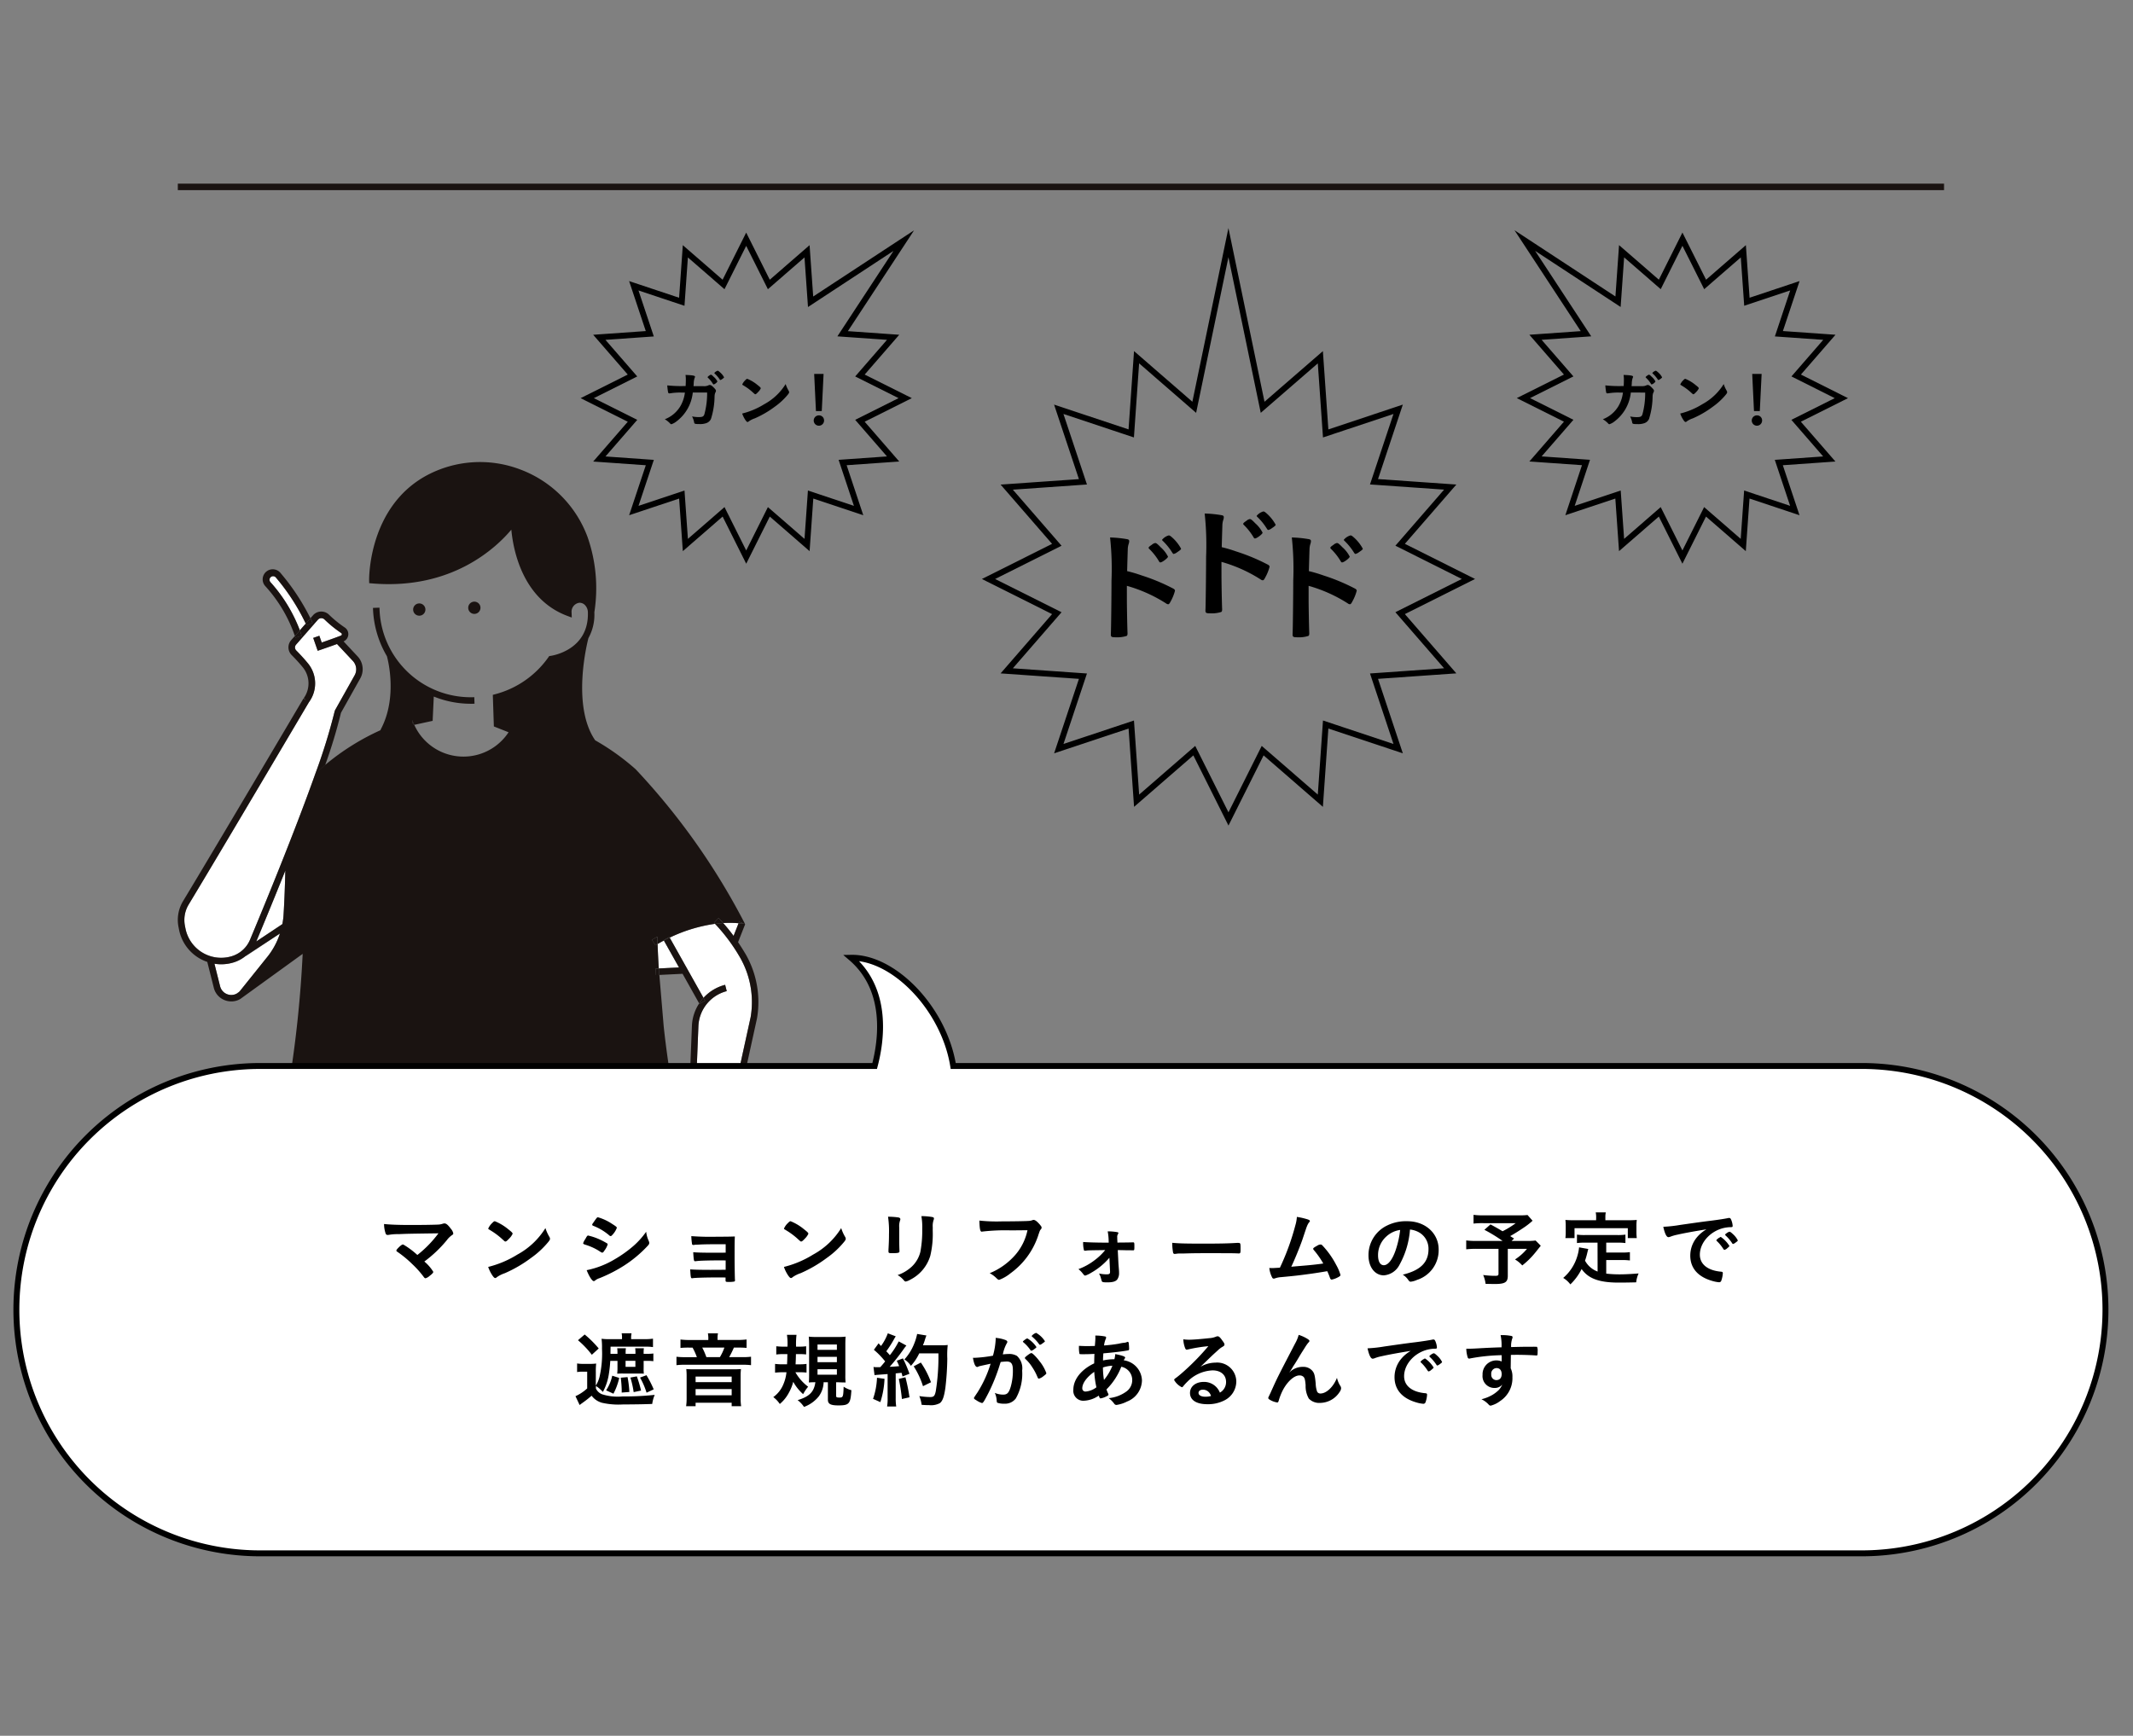 <svg xmlns="http://www.w3.org/2000/svg" xmlns:xlink="http://www.w3.org/1999/xlink" width="360" height="293" viewBox="0 0 360 293"><rect x="0" y="0" width="360" height="293" fill="#808080" stroke="none"/><defs><clipPath id="a"><rect width="360" height="293" fill="none"/></clipPath></defs><path d="M247.837,97.731l-11.528,5.77,8.453,9.735-12.862.9,4.075,12.233L223.743,122.3l-.9,12.863-9.735-8.453-5.77,11.528-5.77-11.528-9.735,8.453-.9-12.862L178.7,126.372l4.075-12.232-12.863-.9,8.453-9.735-11.528-5.77,11.528-5.77-8.453-9.735,12.862-.9-4.08-12.241,12.232,4.075.9-12.863,9.735,8.453,5.77-27.8,5.77,27.8,9.742-8.45.9,12.862,12.231-4.077L231.9,81.321l12.863.9-8.453,9.735Z" fill="none" stroke="#000" stroke-miterlimit="10" stroke-width="1"/><path d="M144.912,86.179l-8.1-2.7-.6,8.52-6.448-5.6-3.821,7.639-3.821-7.64L115.674,92l-.6-8.52-8.1,2.7,2.7-8.1-8.52-.6,5.6-6.448-7.642-3.824,7.639-3.821-5.6-6.448,8.52-.6-2.7-8.1,8.1,2.7.6-8.52,6.448,5.6,3.821-7.639,3.821,7.639,6.448-5.6.6,8.52,15.727-10.322-10.319,15.72,8.52.6-5.6,6.448,7.639,3.821-7.64,3.821,5.6,6.448-8.52.6Z" fill="none" stroke="#000" stroke-miterlimit="10" stroke-width="1"/><g clip-path="url(#a)"><path d="M190.191,101.216c0,1.285.065,4.663.109,5.636v.1c0,.187-.044.333-.153.394a5.242,5.242,0,0,1-1.833.228c-.7,0-.829-.062-.829-.476v-.082c.044-.539.109-6.529.109-8.973a49.377,49.377,0,0,0-.24-7.316,19.585,19.585,0,0,1,2.9.291c.218.041.328.144.328.311a1.49,1.49,0,0,1-.088.476,3.172,3.172,0,0,0-.152.87c0,.042-.044,1.285-.109,3.731a23.869,23.869,0,0,1,2.444.724,33.207,33.207,0,0,1,5.368,2.239c.174.1.262.207.262.352a7.463,7.463,0,0,1-.742,1.822c-.175.352-.284.456-.415.456a.661.661,0,0,1-.349-.145,24.6,24.6,0,0,0-6.612-2.964Zm5.434-6.444a10.089,10.089,0,0,0-1.637-2.094c-.109-.124-.131-.124-.131-.187,0-.124.109-.248.524-.518a1.234,1.234,0,0,1,.589-.311c.2,0,.392.165.938.726a5.25,5.25,0,0,1,1.222,1.574c0,.229-.982.974-1.287.974-.087,0-.153-.042-.218-.165m3.055-1.555a1.483,1.483,0,0,1-.589.289c-.066,0-.109-.041-.219-.185a10.135,10.135,0,0,0-1.636-2.032.3.3,0,0,1-.11-.165,2.22,2.22,0,0,1,1.135-.746c.109,0,.24.063.459.249a6.988,6.988,0,0,1,1.614,1.989c0,.125-.152.27-.654.6"/><path d="M206.157,97.173c0,1.285.066,4.663.109,5.636v.1c0,.187-.043.333-.152.394a5.265,5.265,0,0,1-1.833.228c-.7,0-.829-.062-.829-.476v-.083c.043-.539.109-6.529.109-8.973a49.382,49.382,0,0,0-.241-7.316,19.586,19.586,0,0,1,2.9.291c.218.041.328.144.328.311a1.49,1.49,0,0,1-.088.476,3.171,3.171,0,0,0-.152.87c0,.042-.044,1.285-.109,3.731a23.851,23.851,0,0,1,2.443.724,33.207,33.207,0,0,1,5.368,2.239c.175.1.263.207.263.352a7.447,7.447,0,0,1-.742,1.822c-.175.352-.284.456-.415.456a.65.65,0,0,1-.349-.145,24.607,24.607,0,0,0-6.613-2.964Zm5.433-6.444a10.024,10.024,0,0,0-1.636-2.094c-.11-.124-.131-.124-.131-.187,0-.124.11-.248.524-.518a1.234,1.234,0,0,1,.589-.311c.2,0,.394.165.939.726a5.246,5.246,0,0,1,1.221,1.574c0,.229-.982.974-1.287.974-.088,0-.153-.042-.219-.165m3.055-1.555a1.487,1.487,0,0,1-.59.289c-.065,0-.109-.041-.218-.185a10.141,10.141,0,0,0-1.637-2.032.3.3,0,0,1-.109-.165,2.22,2.22,0,0,1,1.135-.746c.11,0,.24.063.458.249a6.975,6.975,0,0,1,1.615,1.989c0,.125-.153.27-.654.6"/><path d="M220.864,101.216c0,1.285.066,4.663.109,5.636v.1c0,.187-.043.333-.152.394a5.242,5.242,0,0,1-1.833.228c-.7,0-.829-.062-.829-.476v-.082c.043-.539.109-6.529.109-8.973a49.379,49.379,0,0,0-.24-7.316,19.585,19.585,0,0,1,2.9.291c.218.041.328.144.328.311a1.49,1.49,0,0,1-.088.476,3.173,3.173,0,0,0-.153.87c0,.042-.044,1.285-.109,3.731a23.87,23.87,0,0,1,2.444.724,33.207,33.207,0,0,1,5.368,2.239c.175.1.262.207.262.352a7.421,7.421,0,0,1-.741,1.822c-.175.352-.284.456-.415.456a.661.661,0,0,1-.349-.145,24.6,24.6,0,0,0-6.612-2.964Zm5.434-6.444a10.089,10.089,0,0,0-1.637-2.094c-.109-.124-.131-.124-.131-.187,0-.124.11-.248.524-.518a1.234,1.234,0,0,1,.589-.311c.2,0,.393.165.939.726a5.25,5.25,0,0,1,1.222,1.574c0,.229-.982.974-1.288.974-.087,0-.152-.042-.218-.165m3.055-1.555a1.483,1.483,0,0,1-.589.289c-.065,0-.109-.041-.218-.185a10.141,10.141,0,0,0-1.637-2.032.3.3,0,0,1-.109-.165,2.22,2.22,0,0,1,1.135-.746c.109,0,.24.063.458.249a6.986,6.986,0,0,1,1.612,1.99c0,.125-.153.27-.655.6"/><path d="M116.926,66.258a7,7,0,0,1-2.757,4.881,2.675,2.675,0,0,1-.86.471c-.077,0-.122-.031-.21-.125a3.673,3.673,0,0,0-.9-.712,5.254,5.254,0,0,0,2.669-2.274,6.054,6.054,0,0,0,.728-2.231h-.518a10.071,10.071,0,0,0-1.908.115c-.11.011-.155.021-.176.021a.216.216,0,0,1-.232-.167,10.04,10.04,0,0,1-.143-1.184,21.374,21.374,0,0,0,2.713.115h.386c.022-.419.033-.67.033-1a4.881,4.881,0,0,0-.055-.879c1.279.052,1.61.125,1.61.314,0,.042,0,.042-.066.188a2.948,2.948,0,0,0-.155.922c-.011.189-.022.283-.033.472h1.643a1.712,1.712,0,0,0,.949-.178.583.583,0,0,1,.144-.021c.176,0,.331.094.628.387s.419.45.419.587c0,.094,0,.116-.144.4a2.016,2.016,0,0,0-.088.534A13.126,13.126,0,0,1,120,70.7a1.331,1.331,0,0,1-.86.744,3.045,3.045,0,0,1-1.114.136c-.728,0-.827-.031-.871-.272a3.335,3.335,0,0,0-.353-1.016,5.642,5.642,0,0,0,1.1.115c.639,0,.827-.084.97-.439a13.391,13.391,0,0,0,.475-3.709Zm3.408-1.446a4.629,4.629,0,0,0-.838-1.037c-.066-.062-.066-.073-.066-.105,0-.052.066-.125.254-.261.165-.116.243-.157.3-.157.1,0,.2.084.474.356a2.579,2.579,0,0,1,.629.786,1.219,1.219,0,0,1-.639.5c-.044,0-.066-.021-.111-.084M121.87,64a.733.733,0,0,1-.287.147c-.044,0-.066-.01-.111-.094a5.36,5.36,0,0,0-.86-1.005.154.154,0,0,1-.055-.084,1.186,1.186,0,0,1,.573-.388c.077,0,.243.126.464.335a2.644,2.644,0,0,1,.607.775c0,.064-.088.147-.331.315"/><path d="M133.109,65.966a.531.531,0,0,1,.077.241c0,.1-.044.178-.187.367a11.183,11.183,0,0,1-2.239,2.084,16.856,16.856,0,0,1-3.364,1.959,3.96,3.96,0,0,0-1.026.513c-.088.084-.132.1-.2.1-.1,0-.187-.083-.353-.314a4.6,4.6,0,0,1-.552-1.11A13.026,13.026,0,0,0,129,68.224a9.64,9.64,0,0,0,3.6-3.394,5.525,5.525,0,0,0,.507,1.132M125.765,64.2c.187-.2.265-.251.364-.251a6.519,6.519,0,0,1,1.721,1.037c.419.325.552.461.552.566a2.072,2.072,0,0,1-.464.638c-.243.262-.364.357-.452.357s-.077,0-.529-.408a9.057,9.057,0,0,0-1.147-.87c-.386-.242-.386-.242-.464-.283a.126.126,0,0,1-.066-.094,2.094,2.094,0,0,1,.485-.692"/><path d="M139.081,70.942a.873.873,0,1,1-.917-.827h.045a.845.845,0,0,1,.872.817v.011m-.386-1.551h-.982l-.3-6.275H139Z"/><path d="M264.983,86.179l8.1-2.7.6,8.52,6.448-5.6,3.821,7.639,3.821-7.64,6.448,5.6.6-8.52,8.1,2.7-2.7-8.1,8.52-.6-5.6-6.448,7.639-3.821-7.626-3.825,5.6-6.448-8.52-.6,2.7-8.1-8.1,2.7-.6-8.52-6.448,5.6-3.832-7.643-3.821,7.639-6.448-5.6-.6,8.52L257.354,40.608l10.322,15.727-8.52.6,5.6,6.448L257.117,67.2l7.64,3.821-5.6,6.448,8.52.6Z" fill="none" stroke="#000" stroke-miterlimit="10" stroke-width="1"/><path d="M275.245,66.258a7,7,0,0,1-2.757,4.881,2.675,2.675,0,0,1-.86.471c-.077,0-.122-.031-.21-.125a3.673,3.673,0,0,0-.9-.712,5.254,5.254,0,0,0,2.669-2.274,6.036,6.036,0,0,0,.728-2.231H273.4a10.071,10.071,0,0,0-1.908.115c-.11.011-.154.021-.176.021a.216.216,0,0,1-.232-.167,10.265,10.265,0,0,1-.143-1.184,21.375,21.375,0,0,0,2.713.115h.386c.022-.419.033-.67.033-1a4.792,4.792,0,0,0-.055-.879c1.279.052,1.61.125,1.61.314,0,.042,0,.042-.066.188a2.948,2.948,0,0,0-.154.922c-.011.189-.022.283-.033.472h1.636a2.8,2.8,0,0,0,.585-.042,2.611,2.611,0,0,0,.364-.136.583.583,0,0,1,.144-.021c.176,0,.331.094.629.387s.419.45.419.587c0,.094,0,.116-.144.4a2.015,2.015,0,0,0-.088.534,13.125,13.125,0,0,1-.6,3.814,1.331,1.331,0,0,1-.86.744,3.046,3.046,0,0,1-1.114.136c-.728,0-.827-.031-.871-.272a3.335,3.335,0,0,0-.353-1.016,5.642,5.642,0,0,0,1.1.115c.639,0,.827-.084.97-.439a13.391,13.391,0,0,0,.475-3.709Zm3.408-1.446a4.629,4.629,0,0,0-.838-1.037c-.066-.062-.066-.073-.066-.105,0-.052.066-.125.253-.261.165-.116.243-.157.3-.157.1,0,.2.084.474.356a2.579,2.579,0,0,1,.629.786,1.219,1.219,0,0,1-.639.5c-.044,0-.066-.021-.111-.084M280.188,64a.733.733,0,0,1-.287.147c-.044,0-.066-.01-.11-.094a5.328,5.328,0,0,0-.861-1.005.154.154,0,0,1-.055-.084,1.186,1.186,0,0,1,.573-.388c.077,0,.243.126.464.335a2.644,2.644,0,0,1,.607.775c0,.064-.088.147-.331.315"/><path d="M291.427,65.966a.531.531,0,0,1,.077.241c0,.1-.044.178-.187.367a11.183,11.183,0,0,1-2.239,2.084,16.856,16.856,0,0,1-3.364,1.959,3.961,3.961,0,0,0-1.026.513c-.088.084-.132.1-.2.1-.1,0-.187-.083-.353-.314a4.6,4.6,0,0,1-.552-1.11,13.026,13.026,0,0,0,3.739-1.582,9.64,9.64,0,0,0,3.6-3.394,5.526,5.526,0,0,0,.507,1.132M284.083,64.2c.187-.2.265-.251.364-.251a6.518,6.518,0,0,1,1.721,1.037c.419.325.552.461.552.566a2.072,2.072,0,0,1-.464.638c-.243.262-.364.357-.452.357s-.077,0-.529-.408a9.058,9.058,0,0,0-1.147-.87c-.386-.242-.386-.242-.464-.283a.126.126,0,0,1-.066-.094,2.094,2.094,0,0,1,.485-.692"/><path d="M297.4,70.942a.873.873,0,1,1-.917-.827h.045a.845.845,0,0,1,.872.817v.011m-.386-1.551h-.982l-.3-6.275h1.589Z"/><rect width="298.096" height="1.096" transform="translate(30.012 31)" fill="#1a1311"/><path d="M112.046,158.763c-.463.243-.824.449-1.066.593.044,1.168.1,2.473.187,3.9l.019.22,3.414-.169Z" fill="#fff"/><path d="M45.112,161.529a12.524,12.524,0,0,0,2.133-3.951l-5.726,3.815-.034-.052a6.01,6.01,0,0,1-2.127,1.135,7.129,7.129,0,0,1-3.168.2l.957,3.807a1.949,1.949,0,0,0,2.781,1.253l.433-.313a2.027,2.027,0,0,0,.182-.2Z" fill="#fff"/><path d="M118.735,168.437a7.423,7.423,0,0,1,3.647-2.191l.269,1.062a6.373,6.373,0,0,0-4.782,5.949l-1.02,25.621a104.087,104.087,0,0,0,5.37,14.922l3.01-6.107a3.585,3.585,0,0,0-1.458-4.706l-3.513-1.978,6.43-29.312a15.159,15.159,0,0,0-1.879-10.224,30.024,30.024,0,0,0-4.128-5.528,26.048,26.048,0,0,0-7.653,2.328Z" fill="#fff"/><path d="M53.213,130.619a98.156,98.156,0,0,0,3.282-10.6l.058-.152,3.3-5.878a2.068,2.068,0,0,0-.294-2.431l-2.677-2.86c-1.359.5-2.727.963-2.744.969l-.515.174-.757-2.171,1.035-.361.4,1.142c.738-.255,2.13-.742,3.237-1.169a.241.241,0,0,0,.16-.208.233.233,0,0,0-.112-.23,20.548,20.548,0,0,1-2.821-2.292.771.771,0,0,0-.533-.214h-.038a.754.754,0,0,0-.538.26l-3.679,4.2a.723.723,0,0,0,.028.994c.515.52,1.272,1.315,1.953,2.149a5.329,5.329,0,0,1,.186,6.577c-.153.252-14.642,24.8-20.294,34.148a5.051,5.051,0,0,0-.638,3.588l.087.444a6.14,6.14,0,0,0,7.2,4.856q.285-.056.563-.137a4.9,4.9,0,0,0,3.146-2.813c2.031-4.844,7.372-17.747,11-27.965l-.009-.009.018-.018" fill="#fff"/><path d="M122.059,155.814c.453.506,1.064,1.232,1.752,2.163l.839-2.132a17.787,17.787,0,0,0-2.591-.031" fill="#fff"/><path d="M46.123,97.266a.6.6,0,0,0-.483.994,25.726,25.726,0,0,1,4.969,8.147l1-1.137a35.514,35.514,0,0,0-5.054-7.795.588.588,0,0,0-.428-.21" fill="#fff"/><path d="M47.855,154.426c.159-2.532.249-5.385.3-7.474-2.031,5.082-3.866,9.5-4.9,11.967l4.4-2.931a12.634,12.634,0,0,0,.2-1.562" fill="#fff"/><path d="M71.8,102.892a1.035,1.035,0,1,0,0,.005v-.005" fill="#1a1311"/><path d="M81.093,102.591a1.034,1.034,0,1,0,0,.006v-.006" fill="#1a1311"/><path d="M53.189,130.637l.009.01.01-.027-.019.018" fill="#1a1311"/><path d="M69.53,121.511l.2.893.179-.039c-.158-.311-.243-.519-.26-.561Z" fill="#1a1311"/><path d="M110.023,158.66l.6.915c.009-.006.133-.086.355-.218-.016-.435-.031-.852-.042-1.247-.536.3-.859.512-.916.55" fill="#1a1311"/><path d="M121.262,154.976l-.757.792s.071.068.18.181q.678-.089,1.378-.13c-.468-.521-.768-.811-.8-.843" fill="#1a1311"/><path d="M124.65,155.845h.071l.873.079-.846-.333Z" fill="#1a1311"/><path d="M40.36,167.424l-.433.314a1.939,1.939,0,0,0,.433-.314" fill="#1a1311"/><path d="M50.913,107.341c-.091-.316-.195-.626-.3-.935l-.839.958c.029.094.061.187.089.282Z" fill="#1a1311"/><path d="M51.745,105.583l1.007-.433c-.113-.264-.233-.524-.356-.783l-.791.9c.047.1.1.208.14.313" fill="#1a1311"/><path d="M112.973,158.173l-.956.536.03.054c.289-.152.618-.317.982-.49Z" fill="#1a1311"/><path d="M45.641,98.259a.6.6,0,0,1,.483-.994.587.587,0,0,1,.428.209,35.523,35.523,0,0,1,5.054,7.8l.791-.9a37.339,37.339,0,0,0-5.007-7.6,1.7,1.7,0,0,0-2.715,2.047,1.85,1.85,0,0,0,.148.171,24.085,24.085,0,0,1,4.949,8.377l.839-.958a25.726,25.726,0,0,0-4.969-8.147" fill="#1a1311"/><path d="M125.755,160.917c-.4-.678-.8-1.3-1.186-1.872l1.2-3.048-.174-.068-.873-.079h-.071l-.839,2.132c-.688-.932-1.3-1.657-1.752-2.163q-.7.042-1.377.13a30.1,30.1,0,0,1,4.133,5.522,15.157,15.157,0,0,1,1.877,10.223l-6.429,29.313,3.514,1.977a3.585,3.585,0,0,1,1.456,4.706l-3.009,6.106a103.927,103.927,0,0,1-5.371-14.922l1.02-25.621a6.371,6.371,0,0,1,4.783-5.948l-.27-1.063a7.412,7.412,0,0,0-3.647,2.191l.272.484-.956.536-.047-.083a7.4,7.4,0,0,0-1.231,3.843l-.878,22.063a167.2,167.2,0,0,1-3.877-21.966l-.74-8.741-.567.028-.054-1.1.528-.026-.019-.22c-.084-1.43-.144-2.735-.187-3.9-.221.132-.346.213-.355.218l-.6-.915c.058-.037.38-.247.916-.55.012.4.026.812.042,1.247.242-.144.6-.351,1.066-.593l-.031-.054.956-.536.056.1a26.024,26.024,0,0,1,7.654-2.328c-.11-.113-.176-.178-.18-.181l.757-.792c.033.031.333.322.8.843a17.785,17.785,0,0,1,2.591.031l.1-.249.846.333.123.012-.459-.889a114.96,114.96,0,0,0-17.978-25.193,40.146,40.146,0,0,0-6.836-4.892c-4.011-5.827-1.346-16.46-1.139-17.25a8.155,8.155,0,0,0,1-4.363,26.216,26.216,0,0,0-1.14-12.681,19.321,19.321,0,0,0-11.309-11.4,19.061,19.061,0,0,0-15.806.961c-9.95,5.341-9.761,17.6-9.758,17.719l.012.492.49.041c13.434,1.138,20.943-6.027,23.5-9.074.3,3.269,1.812,11.694,9.431,14.548l.767.287-.027-.818a1.526,1.526,0,0,1,1.321-1.681,1.29,1.29,0,0,1,.962.423,1.781,1.781,0,0,1,.465,1.168c.209,6.4-6.023,7.341-6.289,7.377l-.236.033-.137.195a15.939,15.939,0,0,1-8.96,6.24l-.422.111.174,5.332,2.483.984a9.109,9.109,0,0,1-15.915-1.249l-.179.039-.2-.892.115.292c.016.042.1.25.259.561l3.107-.678.191-4.1a16.749,16.749,0,0,0,6.3,1.217c.191,0,.382,0,.574-.01l-.036-1.1c-.179.005-.358.009-.535.009a15.4,15.4,0,0,1-15.467-15.12l-1.1.036a17,17,0,0,0,2.351,8.152c.02.068,1.968,6.833-1.082,12.443l.052.028a40.429,40.429,0,0,0-9.373,5.874,87.12,87.12,0,0,0,2.652-8.789l3.256-5.807a3.159,3.159,0,0,0-.45-3.715l-2.366-2.529a1.342,1.342,0,0,0,.183-2.358,19.354,19.354,0,0,1-2.657-2.163,1.861,1.861,0,0,0-1.375-.515,1.841,1.841,0,0,0-1.313.632l-.425.485c.123.259.243.519.356.783l-1.007.433-.141-.313-1,1.137c.108.307.211.618.3.934l-1.053.305c-.027-.1-.06-.188-.089-.282l-.63.719a1.832,1.832,0,0,0,.079,2.5c.5.5,1.229,1.27,1.882,2.07a4.288,4.288,0,0,1,.159,5.226l.438.329-.48-.274-.034.05c-.146.247-14.631,24.787-20.281,34.134a6.15,6.15,0,0,0-.775,4.364l.087.444a7.208,7.208,0,0,0,4.773,5.465l1.1,4.37a3.019,3.019,0,0,0,2.3,2.226,3.08,3.08,0,0,0,.656.071,2.993,2.993,0,0,0,1.5-.4l.019-.014.459-.332,10.065-7.281c-.6,12.457-3.046,37.4-12.924,56.416l-.416.8H124.4l-.415-.8q-.607-1.167-1.173-2.363l3.4-6.9a4.68,4.68,0,0,0-1.9-6.146l-2.807-1.58,6.26-28.545a16.261,16.261,0,0,0-2.009-10.988m-30.31-58.25a2.639,2.639,0,0,1,1.51-1.841,2.639,2.639,0,0,0-1.51,1.841M45.116,161.525l-4.569,5.7a1.919,1.919,0,0,1-.182.2,1.943,1.943,0,0,1-3.215-.939l-.956-3.807a7.132,7.132,0,0,0,3.168-.2,6,6,0,0,0,2.128-1.135l5.76-3.766a12.524,12.524,0,0,1-2.133,3.951m3.041-14.574c-.049,2.089-.139,4.942-.3,7.474a12.812,12.812,0,0,1-.2,1.561l-4.4,2.932c1.032-2.464,2.867-6.885,4.9-11.967q.567-1.418,1.148-2.893-.581,1.473-1.148,2.893m5.045-16.3c-3.631,10.218-8.973,23.121-11,27.965a4.894,4.894,0,0,1-3.146,2.813,6.141,6.141,0,0,1-7.624-4.158c-.055-.185-.1-.372-.137-.561l-.087-.444a5.049,5.049,0,0,1,.638-3.587c5.653-9.353,20.141-33.9,20.294-34.149a5.328,5.328,0,0,0-.186-6.577c-.681-.835-1.438-1.629-1.953-2.149a.723.723,0,0,1-.028-.994l3.679-4.2a.756.756,0,0,1,.539-.26h.036a.77.77,0,0,1,.534.214,20.479,20.479,0,0,0,2.82,2.292.235.235,0,0,1,.112.231.243.243,0,0,1-.16.207c-1.106.426-2.5.914-3.237,1.169l-.4-1.142-1.035.361.757,2.17.515-.174c.018-.006,1.385-.47,2.745-.968l2.676,2.86a2.066,2.066,0,0,1,.294,2.43l-3.3,5.878-.057.152a98.606,98.606,0,0,1-3.282,10.6Zm1.694-1.522c-.441.369-.866.756-1.29,1.144.42-.4.845-.784,1.285-1.152Z" fill="#1a1311"/><path d="M118.053,169.456l.956-.536-.272-.483a7.419,7.419,0,0,0-.73.936Z" fill="#1a1311"/><path d="M110.659,163.506l.054,1.1.567-.028-.1-1.093Z" fill="#1a1311"/><path d="M113.028,158.273c-.364.173-.693.338-.982.49l2.555,4.547-3.415.169.093,1.093,3.922-.193,2.8,4.994a7.5,7.5,0,0,1,.73-.937Z" fill="#1a1311"/><path d="M313.987,179.941H160.88c-1.549-9.661-10-18.4-17.234-18.265,6.35,5.427,5.093,14.059,3.977,18.265H43.731a41.133,41.133,0,1,0,.4,82.265H313.987q.2,0,.4,0a41.133,41.133,0,1,0-.4-82.265" fill="#fff"/><path d="M313.987,179.941H160.88c-1.549-9.661-10-18.4-17.234-18.265,6.35,5.427,5.093,14.059,3.977,18.265H43.731a41.133,41.133,0,1,0,.4,82.265H313.987q.2,0,.4,0a41.133,41.133,0,1,0-.4-82.265Z" fill="none" stroke="#000" stroke-miterlimit="10" stroke-width="1"/><path d="M74,208.187c-5.057.069-5.057.069-6.742.139a8.353,8.353,0,0,0-1.656.123c-.072,0-.145.014-.174.014a.348.348,0,0,1-.348-.262,5.189,5.189,0,0,1-.262-1.587c1,.11,2.528.165,4.374.165,2.063,0,3.952-.027,4.766-.068a2.636,2.636,0,0,0,.756-.139.908.908,0,0,1,.305-.055c.291,0,.581.234,1.075.9a1.688,1.688,0,0,1,.407.772c0,.152-.029.18-.276.346a3.719,3.719,0,0,0-.814.814,21.27,21.27,0,0,1-3.792,3.6,7,7,0,0,1,1.511,1.739c0,.151-.189.358-.639.7a1.728,1.728,0,0,1-.668.387c-.088,0-.16-.042-.262-.167a16.261,16.261,0,0,0-1.962-2.208,18.692,18.692,0,0,0-2.6-2.139.2.2,0,0,1-.1-.18c0-.11.247-.386.639-.745.232-.18.349-.262.436-.262a.352.352,0,0,1,.2.069,13.754,13.754,0,0,1,2.266,1.7A18.976,18.976,0,0,0,74,208.186"/><path d="M92.727,208.794a.687.687,0,0,1,.1.317c0,.138-.058.235-.247.483a14.756,14.756,0,0,1-2.95,2.746,22.157,22.157,0,0,1-4.432,2.581,5.214,5.214,0,0,0-1.351.676c-.116.11-.174.138-.261.138-.13,0-.247-.11-.465-.414a6.049,6.049,0,0,1-.727-1.462,17.156,17.156,0,0,0,4.926-2.084,12.692,12.692,0,0,0,4.737-4.471,7.277,7.277,0,0,0,.668,1.491m-9.677-2.319c.247-.262.349-.33.479-.33a8.553,8.553,0,0,1,2.267,1.365c.552.429.727.608.727.745a2.73,2.73,0,0,1-.61.842c-.32.346-.479.47-.6.47s-.1,0-.7-.539a12.094,12.094,0,0,0-1.511-1.145c-.508-.318-.508-.318-.61-.373-.058-.041-.087-.083-.087-.123a2.757,2.757,0,0,1,.639-.912"/><path d="M102.027,211.085c-.2.3-.261.359-.378.359s-.1,0-.727-.4a9.868,9.868,0,0,0-2.194-.952c-.232-.083-.305-.139-.305-.234a2.463,2.463,0,0,1,.348-.676c.058-.111.117-.193.146-.262.159-.277.232-.359.349-.359a10.155,10.155,0,0,1,2.121.744,12.009,12.009,0,0,1,1.1.594.247.247,0,0,1,.072.166,3.3,3.3,0,0,1-.538,1.021m7.483-1.574a.744.744,0,0,1,.073.3c0,.179-.073.289-.348.579a20.7,20.7,0,0,1-3.923,3.258,25.039,25.039,0,0,1-4.127,2.111,2.131,2.131,0,0,0-.712.373c-.131.1-.174.124-.247.124-.276,0-.77-.759-1.206-1.849a14.925,14.925,0,0,0,4.751-1.849,20.509,20.509,0,0,0,3.2-2.29,13.5,13.5,0,0,0,2.093-2.347,5.052,5.052,0,0,0,.45,1.587m-6.088-1.131c-.189.22-.262.276-.363.276a.329.329,0,0,1-.218-.11,9.212,9.212,0,0,0-2.688-1.615c-.145-.055-.2-.11-.2-.193a.348.348,0,0,1,.087-.207c.7-1.008.727-1.049.887-1.049a8.467,8.467,0,0,1,2.325,1.077c.7.442.857.565.857.7a3.405,3.405,0,0,1-.683,1.118"/><path d="M122.476,212.769c-.363-.014-.668-.014-.9-.014-1.744,0-3.313.042-3.85.1-.218.027-.363.042-.407.042-.2,0-.233-.083-.32-1.518.683.055,1.6.083,3.444.083.319,0,1.685,0,2.034-.014v-1.421h-1.206c-1.336,0-2.513.014-3.2.055-.3.014-.494.028-.567.028a.981.981,0,0,0-.305.027.846.846,0,0,1-.174.014c-.131,0-.189-.042-.218-.124a10.437,10.437,0,0,1-.131-1.367,43.352,43.352,0,0,0,4.4.1c1.627,0,2.18-.014,2.95-.041-.043.814-.043,1.711-.043,3.574,0,.993.029,3.118.058,3.727,0,.027.015.068.015.082a.22.22,0,0,1-.117.221,4.268,4.268,0,0,1-.944.069c-.538,0-.538-.014-.538-.359v-.386c-.509-.014-.887-.014-1.148-.014-2.267,0-3.938.055-4.4.124a.283.283,0,0,1-.087.014c-.232,0-.247-.083-.334-1.5.654.055,1.729.083,3.444.083.3,0,2.194-.013,2.542-.013Z"/><path d="M142.643,208.794a.687.687,0,0,1,.1.317c0,.138-.058.235-.247.483a14.756,14.756,0,0,1-2.95,2.746,22.158,22.158,0,0,1-4.432,2.581,5.214,5.214,0,0,0-1.351.676c-.116.11-.174.138-.261.138-.13,0-.247-.11-.465-.414a6.049,6.049,0,0,1-.727-1.462,17.156,17.156,0,0,0,4.926-2.084,12.692,12.692,0,0,0,4.737-4.471,7.277,7.277,0,0,0,.668,1.491m-9.677-2.319c.247-.262.349-.33.479-.33a8.553,8.553,0,0,1,2.267,1.365c.552.429.726.608.726.745a2.714,2.714,0,0,1-.61.842c-.32.346-.479.47-.6.47s-.1,0-.7-.539a12.1,12.1,0,0,0-1.511-1.145c-.508-.318-.508-.318-.61-.373-.058-.041-.087-.083-.087-.123a2.757,2.757,0,0,1,.639-.912"/><path d="M151.769,209.539c0,.318.014.952.029,1.339,0,.138.014.277.014.331,0,.276-.2.331-1.336.331-.436,0-.523-.055-.523-.29v-.276c.058-1.077.087-1.67.087-2.649a16.8,16.8,0,0,0-.159-2.939,12.025,12.025,0,0,1,1.758.123c.2.042.319.139.319.3a.516.516,0,0,1-.043.193,2.892,2.892,0,0,0-.145,1.2Zm5.652-1.794a15.746,15.746,0,0,1-.407,4.223,6.658,6.658,0,0,1-3.4,4.057,2.452,2.452,0,0,1-.741.3.354.354,0,0,1-.276-.152,4.024,4.024,0,0,0-1.1-.938,6.734,6.734,0,0,0,2.354-1.394,5.1,5.1,0,0,0,1.482-2.511,19.333,19.333,0,0,0,.32-3.864,10.827,10.827,0,0,0-.145-2.18,10.659,10.659,0,0,1,1.845.152c.189.041.276.11.276.248a.713.713,0,0,1-.058.249,3.156,3.156,0,0,0-.145,1.228Z"/><path d="M170.645,207.69a33.422,33.422,0,0,0-4.9.207.055.055,0,0,1-.044.014c-.276,0-.363-.456-.407-1.877a27.279,27.279,0,0,0,3.792.138c1.947,0,4.228-.042,4.591-.082a1.947,1.947,0,0,0,.61-.139.35.35,0,0,1,.16-.028c.247,0,.552.221,1.017.746.276.332.334.414.334.566a.477.477,0,0,1-.145.3c-.145.166-.16.207-.48,1.174a12.832,12.832,0,0,1-4.606,6.21,6.869,6.869,0,0,1-1.918,1.117c-.159,0-.189-.014-.523-.331a4.5,4.5,0,0,0-1.09-.786,11.552,11.552,0,0,0,4.417-3.2,9.209,9.209,0,0,0,1.962-4.057c-1.133.014-1.133.014-2.775.027"/><path d="M187.241,212.313a11.492,11.492,0,0,1-3.066,2.525,4.828,4.828,0,0,1-1,.483c-.131,0-.19-.042-.436-.359a4.156,4.156,0,0,0-.727-.731,10.254,10.254,0,0,0,2.673-1.462,9.887,9.887,0,0,0,1.845-1.753c-2.848.042-2.848.042-3.153.082-.13.014-.13.014-.218.028H183.1a.147.147,0,0,1-.16-.111,5.023,5.023,0,0,1-.131-1.366c.581.055,2.267.11,3.778.11h.538l-.014-.442a8.754,8.754,0,0,0-.16-1.462,9.414,9.414,0,0,1,1.642.138c.117.027.16.069.16.152s-.014.1-.087.207a.84.84,0,0,0-.1.524c0,.152,0,.345.015.5l.014.372c1.889-.013,2.165-.027,2.325-.027a3.1,3.1,0,0,1,.319-.013c.2,0,.218.069.218.676,0,.648-.014.676-.232.676h-.073c-.014,0-.436-.014-.479-.014-.421,0-.8,0-1.09-.014-.7-.014-.7-.014-.93-.014l.116,2.3c.015.165.015.207.088,1.132.014.192.014.289.014.441a1.824,1.824,0,0,1-.29,1.062c-.247.346-.756.511-1.656.511-.727,0-.858-.028-.959-.18-.015-.041-.087-.276-.218-.745a3.453,3.453,0,0,0-.261-.566,6.709,6.709,0,0,0,1.264.138c.465,0,.6-.083.6-.427v-.07Z"/><path d="M203.1,209.926c2.659,0,4.185-.027,5.652-.123h.189c.436,0,.436.013.436,1.117,0,.565-.043.662-.29.662h-.058c-.959-.042-1.5-.042-5.7-.042-1.54,0-2.31.014-3.647.056h-.421a3.963,3.963,0,0,0-.814.055c-.072,0-.13.013-.16.013a.262.262,0,0,1-.291-.193,8.413,8.413,0,0,1-.145-1.683c1.177.11,2.209.138,5.246.138"/><path d="M219.312,213.707c1.729-.138,3.168-.29,4.025-.428a14.605,14.605,0,0,0-1.613-2.29.293.293,0,0,1-.087-.193c0-.124.16-.234.727-.552a.969.969,0,0,1,.508-.166.353.353,0,0,1,.276.11,14.448,14.448,0,0,1,2.368,3.326,7.657,7.657,0,0,1,.727,1.711c0,.124-.146.249-.48.414a3.7,3.7,0,0,1-1,.359c-.131,0-.218-.083-.291-.276a10.241,10.241,0,0,0-.465-1.145c-1.22.207-2.122.346-2.717.428-2.02.276-2.557.345-5.086.58a3.737,3.737,0,0,0-1.061.221.663.663,0,0,1-.159.028.3.3,0,0,1-.276-.194,4.518,4.518,0,0,1-.479-1.6l.392.013c.3,0,.3,0,1.4-.068.1-.221.1-.221.3-.648a41.061,41.061,0,0,0,2.3-6.487,6.364,6.364,0,0,0,.261-1.435,12.156,12.156,0,0,1,1.758.4c.305.1.436.18.436.3,0,.069-.029.11-.189.29a3.336,3.336,0,0,0-.32.634c-.058.124-.2.566-.77,2.263-.436,1.242-1.279,3.312-1.86,4.527.552-.055,1.1-.1,1.38-.124"/><path d="M236.2,213.5a3.231,3.231,0,0,1-2.644,1.78c-1.512,0-2.587-1.407-2.587-3.367a5.535,5.535,0,0,1,3.154-5.051,7.14,7.14,0,0,1,3.4-.717c3.037,0,5.289,2.042,5.289,4.775a5.26,5.26,0,0,1-3.661,5.133,3.579,3.579,0,0,1-1.047.3c-.174,0-.247-.055-.436-.317a2.983,2.983,0,0,0-.916-.87c2.993-.731,4.345-2.07,4.345-4.306a3.179,3.179,0,0,0-1.409-2.718,3.8,3.8,0,0,0-1.715-.593A14.474,14.474,0,0,1,236.2,213.5m-2.093-4.885a4.2,4.2,0,0,0-1.525,3.271c0,1.062.363,1.684.974,1.684.726,0,1.467-.953,2.019-2.6a16.591,16.591,0,0,0,.741-3.353,4.3,4.3,0,0,0-2.209.993"/><path d="M258.664,206.062a12.279,12.279,0,0,1-1.627,1.255c-.843.566-1.424.924-2.151,1.338.306.194.32.207.654.414l-.421.4h2.5a9.623,9.623,0,0,0,1.555-.069l.872.883c-.014.014-.319.4-.915,1.145a13.6,13.6,0,0,1-2.209,2.18A5.078,5.078,0,0,0,255.7,212.6a8.927,8.927,0,0,0,2.02-1.794h-3.24v4.555c0,1.076-.465,1.38-2.165,1.38-.436,0-1.148-.014-1.584-.027a5.213,5.213,0,0,0-.407-1.491,15.51,15.51,0,0,0,2.02.139c.465,0,.567-.069.567-.359v-4.2h-3.69a14.966,14.966,0,0,0-1.758.083v-1.5a12.039,12.039,0,0,0,1.831.083h4.3a26.108,26.108,0,0,0-3.066-1.876l1.032-.912c.916.5,1.235.676,2.035,1.159a14.808,14.808,0,0,0,2.222-1.367h-5.434a12.807,12.807,0,0,0-1.685.07v-1.477a11.3,11.3,0,0,0,1.715.083h6.19a8.674,8.674,0,0,0,1.206-.056Z"/><path d="M269.626,209.76h-2.049a10.26,10.26,0,0,0-1.424.069v-1.421a9.677,9.677,0,0,0,1.424.069h5.333a9.678,9.678,0,0,0,1.424-.069v1.421a9.961,9.961,0,0,0-1.424-.069h-1.816v1.67h2.615a9.225,9.225,0,0,0,1.38-.069v1.407a9.643,9.643,0,0,0-1.38-.069h-2.615v2.29a19.131,19.131,0,0,0,2.282.124c.8,0,1.744-.042,3.182-.152a4.636,4.636,0,0,0-.407,1.5c-1.118.027-1.9.042-2.979.042-3.269,0-5.1-.676-6.233-2.29a9.329,9.329,0,0,1-1.9,2.593,4.285,4.285,0,0,0-1.206-1.09,7.723,7.723,0,0,0,2.4-3.74,7.016,7.016,0,0,0,.276-1.421l1.555.275c-.058.207-.072.249-.2.787a11.937,11.937,0,0,1-.349,1.186,3.973,3.973,0,0,0,2.122,1.836Zm-.232-4.264a3.9,3.9,0,0,0-.073-.842h1.7a3.71,3.71,0,0,0-.073.828v.5h3.763c.567,0,1.061-.014,1.54-.055a6.831,6.831,0,0,0-.058.98v1.035a7.987,7.987,0,0,0,.058,1.048h-1.515v-1.67h-8.994v1.67H264.2a7.2,7.2,0,0,0,.058-1.048v-1.035a6.831,6.831,0,0,0-.058-.98c.479.042.974.055,1.554.055h3.633Z"/><path d="M283.006,208.435a7.385,7.385,0,0,0-1.032.3,1.182,1.182,0,0,1-.378.1c-.32,0-.61-.564-.872-1.752a23.138,23.138,0,0,0,2.877-.318c1.744-.249,3.952-.566,5.115-.7,1.308-.165,2.354-.331,2.906-.442a.644.644,0,0,1,.218-.028c.188,0,.261.084.392.429a3.058,3.058,0,0,1,.2.9c0,.165-.058.22-.262.22a5.6,5.6,0,0,0-.857.069c-2.456.387-4.418,2.429-4.418,4.581,0,1.614,1.337,2.677,3.6,2.871.2.013.276.083.276.248a4.433,4.433,0,0,1-.276,1.312.373.373,0,0,1-.378.22,5.32,5.32,0,0,1-1.075-.207c-2.47-.689-3.763-2.18-3.763-4.292a4.808,4.808,0,0,1,1.148-3.118,5.885,5.885,0,0,1,1.584-1.312c-1.9.3-3.909.663-5.013.925m7.44.359a5.1,5.1,0,0,1,1.446,1.516c0,.069-.087.152-.349.373a.977.977,0,0,1-.407.262c-.073.028-.073.028-.1.028-.058,0-.072-.014-.334-.4a6.6,6.6,0,0,0-.944-1.1.341.341,0,0,1-.073-.11c.029-.069.044-.111.058-.111a3.58,3.58,0,0,1,.349-.29,1.574,1.574,0,0,0,.247-.138.055.055,0,0,1,.044-.028h.073Zm2.484.952a1.142,1.142,0,0,1-.421.234c-.058,0-.087-.027-.16-.138a6.736,6.736,0,0,0-1.118-1.311.264.264,0,0,1-.058-.111c0-.068.087-.15.29-.289a1.2,1.2,0,0,1,.451-.221c.1,0,.276.124.581.414a3.525,3.525,0,0,1,.814,1.049c0,.082-.1.179-.378.371"/><path d="M100.556,233.891a5.179,5.179,0,0,0,.625-1.449,17.493,17.493,0,0,0,.421-4.774,11.536,11.536,0,0,0-.072-1.683,9.853,9.853,0,0,0,1.4.068h2.049v-.138a3.5,3.5,0,0,0-.059-.855h1.671a4.032,4.032,0,0,0-.073.87v.124h2.282a10.531,10.531,0,0,0,1.409-.083v1.421a6.745,6.745,0,0,0-1.1-.069h-6.059l-.014.911v.289h1.177v-.3a4.083,4.083,0,0,0-.044-.635h1.468a3.919,3.919,0,0,0-.044.649v.289h1.656v-.289a4.4,4.4,0,0,0-.043-.649h1.467a4.273,4.273,0,0,0-.044.649v.289h.625a6.661,6.661,0,0,0,1.018-.055v1.3a7.6,7.6,0,0,0-1-.055h-.639v1.173a7.513,7.513,0,0,0,.029.995.839.839,0,0,0-.2-.014c-.043,0-.1-.014-.2-.014H105.22a10.157,10.157,0,0,0-1.047.028,9.165,9.165,0,0,0,.044-1.008v-1.159H103a22.006,22.006,0,0,1-.247,2.277,9.172,9.172,0,0,1-1,2.967,5.643,5.643,0,0,0-1.177-1.008v.442a1.968,1.968,0,0,0,1.017.952,8.691,8.691,0,0,0,3.473.373,48.107,48.107,0,0,0,5.434-.263,5.906,5.906,0,0,0-.421,1.532c-1.351.055-3.414.083-4.911.083a12.687,12.687,0,0,1-3.546-.276,3.276,3.276,0,0,1-1.773-1.2,19.166,19.166,0,0,1-1.6,1.256c-.233.165-.291.22-.422.317l-.7-1.49a7.347,7.347,0,0,0,1.976-1.311v-2.829h-.756a5.158,5.158,0,0,0-.945.069v-1.453a6.163,6.163,0,0,0,1.119.069h1.038a7.521,7.521,0,0,0,1.061-.055,11.119,11.119,0,0,0-.058,1.448Zm-1.875-8.625a17.545,17.545,0,0,1,2.369,2.359l-1.163,1.063a15.41,15.41,0,0,0-2.339-2.457Zm5.827,7.327a10.463,10.463,0,0,1-.974,2.664l-1.235-.566a7.169,7.169,0,0,0,1.032-2.47Zm1.409-.138a18.135,18.135,0,0,1,.305,2.512l-1.293.1v-.51a19.984,19.984,0,0,0-.16-2Zm-.334-1.725h1.656v-1.021h-1.656Zm1.9,1.6a20.27,20.27,0,0,1,.712,2.4l-1.249.262a15.408,15.408,0,0,0-.552-2.456Zm1.627-.193a18.557,18.557,0,0,1,1.22,2.387l-1.206.565a12.81,12.81,0,0,0-1.1-2.552Z"/><path d="M119.552,225.9a5.353,5.353,0,0,0-.073-.829h1.7a3.723,3.723,0,0,0-.073.829v.289h3.168a13.49,13.49,0,0,0,1.729-.083v1.421c-.465-.041-.828-.055-1.5-.055h-.639a15.42,15.42,0,0,1-.8,1.614h2.092a11.256,11.256,0,0,0,1.6-.069v1.426a11.138,11.138,0,0,0-1.613-.068h-9.372a11.107,11.107,0,0,0-1.6.068v-1.421a12.72,12.72,0,0,0,1.656.069h1.787a10.165,10.165,0,0,0-.727-1.614h-.6a14.106,14.106,0,0,0-1.439.055v-1.421a12.341,12.341,0,0,0,1.642.083h3.052Zm4.185,5.243c.567,0,.814-.013,1.322-.041a10,10,0,0,0-.059,1.186v3.768a8.332,8.332,0,0,0,.088,1.311h-1.6v-.579H117.4v.579h-1.6a8.977,8.977,0,0,0,.087-1.311v-3.768a10.679,10.679,0,0,0-.058-1.186c.479.027.756.041,1.322.041Zm-6.335,2.167h6.088v-.938H117.4Zm0,2.221h6.088v-1.048H117.4Zm4.1-6.444a8.215,8.215,0,0,0,.756-1.614h-3.737a12.812,12.812,0,0,1,.7,1.614Z"/><path d="M134.244,231.639a8.054,8.054,0,0,0,2.15,2.443,6.783,6.783,0,0,0-.842,1.255,7.792,7.792,0,0,1-1.671-2.083,7.666,7.666,0,0,1-.712,1.793,6.341,6.341,0,0,1-1.555,1.946,4.851,4.851,0,0,0-1.1-1.16,4.94,4.94,0,0,0,1.642-2.028,6.942,6.942,0,0,0,.581-2.167h-.63a11.876,11.876,0,0,0-1.293.068v-1.477a10.358,10.358,0,0,0,1.22.07h.8c.043-.69.043-1.076.058-1.725h-.712a8.367,8.367,0,0,0-1.163.069V227.25a10.612,10.612,0,0,0,1.235.068h.654a10.135,10.135,0,0,0-.087-2h1.613a13.1,13.1,0,0,0-.073,2h.479a8.448,8.448,0,0,0,1.221-.068v1.38a9.413,9.413,0,0,0-1.1-.055h-.625c-.014.814-.014.814-.058,1.725h.625a8.175,8.175,0,0,0,1.221-.07v1.464a9.232,9.232,0,0,0-1.09-.055Zm4.766,1.683a4.25,4.25,0,0,1-.828,2.4,5.727,5.727,0,0,1-2.484,1.767,4.8,4.8,0,0,0-1.076-1.145c1.976-.593,2.775-1.394,2.993-3.022-.436,0-.8.014-1.1.042.029-.3.043-.746.043-1.312v-5.113c0-.552-.029-.993-.058-1.311a10.47,10.47,0,0,0,1.337.055h3.53a10.178,10.178,0,0,0,1.352-.055c-.029.387-.044.746-.044,1.338v5.148a10.743,10.743,0,0,0,.044,1.256,3.466,3.466,0,0,0-.407-.014c-.145,0-.145,0-.857-.027h-.334v2.291c0,.234.1.29.567.29.6,0,.639-.124.7-1.836a4.281,4.281,0,0,0,1.307.593c-.145,2.3-.363,2.567-2.208,2.567-1.308,0-1.758-.249-1.758-.953v-2.953Zm-1.032-5.465h3.269v-.9h-3.269Zm0,2.084h3.269v-.9h-3.269Zm0,2.111h3.269v-.924h-3.269Z"/><path d="M149.285,232.746a14.815,14.815,0,0,1-.7,3.933l-1.235-.552a12.38,12.38,0,0,0,.668-3.56Zm-1.86-2a3.54,3.54,0,0,0,.6.042c.1,0,.232,0,.552-.014.45-.511.538-.621.814-.966a13.24,13.24,0,0,0-1.9-1.96l.8-1.1a5.484,5.484,0,0,0,.407.455,8.734,8.734,0,0,0,1.147-2.139l1.337.511a4.81,4.81,0,0,0-.29.482,18.58,18.58,0,0,1-1.308,2.043,6.725,6.725,0,0,1,.6.662,13.594,13.594,0,0,0,1.5-2.331l1.293.7a6.679,6.679,0,0,0-.465.607,34.316,34.316,0,0,1-2.354,2.981c.829-.042.829-.042,1.6-.11a9.879,9.879,0,0,0-.407-.911l1.047-.4a23.2,23.2,0,0,1,1.1,2.6l-1.177.455c-.072-.3-.1-.414-.16-.621-.276.027-.6.055-.988.1v4.181a8.958,8.958,0,0,0,.088,1.408H149.72a7.431,7.431,0,0,0,.088-1.421v-4.057c-1.656.123-2.005.152-2.209.179Zm5.391,1.739a29.718,29.718,0,0,1,.683,3.381l-1.279.289a30.875,30.875,0,0,0-.523-3.394Zm2.325-4.03a8.316,8.316,0,0,1-1.4,2.1,3.751,3.751,0,0,0-1.1-1.077,8.548,8.548,0,0,0,1.642-2.635,8.953,8.953,0,0,0,.509-1.671l1.569.262c-.073.166-.073.179-.2.538a9.031,9.031,0,0,1-.392,1.118h3.037a7.711,7.711,0,0,0,1.147-.055,15.5,15.5,0,0,0-.072,2.3,46.627,46.627,0,0,1-.32,4.912c-.217,1.532-.479,2.25-.93,2.6a3.121,3.121,0,0,1-1.787.345c-.407,0-.712-.013-1.293-.055a5.9,5.9,0,0,0-.392-1.477,12.409,12.409,0,0,0,1.816.165c.625,0,.785-.165.959-.979a36.948,36.948,0,0,0,.451-6.39Zm.639,5.534a13.805,13.805,0,0,0-1.569-3.353l1.206-.635a14.612,14.612,0,0,1,1.714,3.326Z"/><path d="M165.372,230.593a1.145,1.145,0,0,0-.261.1.32.32,0,0,1-.174.055c-.32,0-.552-.524-.727-1.545h.276a22.811,22.811,0,0,0,3.1-.359,12.248,12.248,0,0,0,.465-2.774,1.532,1.532,0,0,0-.014-.234,6.079,6.079,0,0,1,1.627.345c.232.083.348.194.348.331a.383.383,0,0,1-.087.234,6.3,6.3,0,0,0-.669,1.877,9.6,9.6,0,0,1,.988-.069,2.52,2.52,0,0,1,1.4.33,2.83,2.83,0,0,1,.872,2.47,8.407,8.407,0,0,1-1.061,4.692,2.247,2.247,0,0,1-1.932.9,3.345,3.345,0,0,1-1.163-.152c-.116-.07-.116-.07-.16-.58a3.535,3.535,0,0,0-.3-1.09,3.67,3.67,0,0,0,1.409.291c.7,0,.988-.318,1.307-1.436a9.731,9.731,0,0,0,.334-2.69c0-1.077-.276-1.463-1.046-1.463a9.885,9.885,0,0,0-1.017.083c-.044.165-.058.179-.116.358a30.745,30.745,0,0,1-1.889,4.762c-.77,1.5-.959,1.807-1.148,1.807a3.268,3.268,0,0,1-.93-.455c-.334-.193-.421-.276-.421-.386,0-.07,0-.07.6-.966a19.835,19.835,0,0,0,2.208-4.83c-1.075.235-1.671.359-1.8.4m9.125-2.829a1.075,1.075,0,0,1-.465.235c-.043,0-.087-.027-.13-.1a6.613,6.613,0,0,0-1.235-1.352.12.12,0,0,1-.044-.083c0-.055.1-.152.348-.33s.32-.207.421-.207a4.63,4.63,0,0,1,1.512,1.448c0,.083-.117.18-.407.386m-1.54,1.464c0-.1.131-.221.552-.539.29-.207.436-.289.552-.289.189,0,.843.662,1.453,1.477a6.8,6.8,0,0,1,1.061,1.9c0,.138-.043.179-.508.538a2.046,2.046,0,0,1-.741.4c-.1,0-.146-.042-.247-.276a9.317,9.317,0,0,0-.916-1.711,6.522,6.522,0,0,0-1.119-1.338c-.058-.07-.087-.11-.087-.165m1.9-4.237a4.166,4.166,0,0,1,1.482,1.408c0,.069-.087.152-.378.345a1.215,1.215,0,0,1-.45.262c-.072,0-.072,0-.363-.387a7.313,7.313,0,0,0-.974-.993c-.043-.042-.072-.069-.072-.11a1.577,1.577,0,0,1,.756-.525"/><path d="M184.712,228.537c-.668.042-1.293.055-1.845.055-.61,0-.654,0-.683-.083a5.252,5.252,0,0,1-.087-1.062v-.263c.683.028.974.042,1.337.042s.915-.014,1.351-.028c.072-.8.087-1.076.087-1.352,0-.124,0-.207-.015-.4a8.442,8.442,0,0,1,1.656.152c.116.027.174.083.174.18a.68.68,0,0,1-.087.289,4.033,4.033,0,0,0-.261,1.049,24.389,24.389,0,0,0,2.5-.3,7.026,7.026,0,0,1,.814-.152,1.347,1.347,0,0,0,.61-.152.049.049,0,0,1,.03-.014c.029,0,.043.014.072.014.058,0,.1.055.131.152a9.175,9.175,0,0,1,.073.993c0,.207-.044.263-.189.29-.858.166-2.63.373-4.156.5a.747.747,0,0,0-.015.221,8.646,8.646,0,0,0-.043.979,8.654,8.654,0,0,1,1.918-.206,4.923,4.923,0,0,0,.145-.87c1.119.221,1.671.414,1.671.58,0,.056-.015.1-.131.276a.5.5,0,0,0-.1.193,3.541,3.541,0,0,1,3.066,3.422,3.917,3.917,0,0,1-2.5,3.533,5.807,5.807,0,0,1-1.787.58.434.434,0,0,1-.363-.166,4.393,4.393,0,0,0-.959-.98,6,6,0,0,0,2.979-1.118,2.364,2.364,0,0,0,.988-1.932,2.279,2.279,0,0,0-1.845-2.249,11.051,11.051,0,0,1-2.5,3.823,5.036,5.036,0,0,0,.262.662.436.436,0,0,1,.072.193c0,.138-.058.179-.392.345a3.122,3.122,0,0,1-.93.317c-.13,0-.159-.042-.319-.469a4.735,4.735,0,0,1-2.63.869,1.682,1.682,0,0,1-1.666-1.7c0-.056,0-.111.01-.166,0-1.725,1.323-3.409,3.517-4.443.014-.718.029-1.325.043-1.6m-2.049,5.8a.522.522,0,0,0,.487.554.491.491,0,0,0,.094,0,3.469,3.469,0,0,0,1.8-.717,16.266,16.266,0,0,1-.363-2.609c-1.278.9-2.02,1.933-2.02,2.774m5.086-3.809a6.1,6.1,0,0,0-1.6.3,13.431,13.431,0,0,0,.174,2.1,8.671,8.671,0,0,0,1.424-2.4"/><path d="M205.158,230.013a3.225,3.225,0,0,1,3.488,2.942q.012.129.012.258a3.587,3.587,0,0,1-1.9,3.119,6.033,6.033,0,0,1-2.993.7c-1.846,0-2.921-.7-2.921-1.9,0-1.09.959-1.863,2.325-1.863a2.855,2.855,0,0,1,2.717,1.808,2.033,2.033,0,0,0,1.046-1.794c0-1.187-.886-1.96-2.281-1.96a6.3,6.3,0,0,0-4.214,1.877,8.251,8.251,0,0,0-.712.772c-.1.139-.174.194-.261.194a2.981,2.981,0,0,1-1.293-1.215c0-.124.058-.193.378-.414.334-.249.814-.648,1.424-1.2a41.4,41.4,0,0,0,3.967-4.1,25.382,25.382,0,0,0-3.487.565.958.958,0,0,1-.16.028c-.116,0-.189-.07-.276-.277a4.506,4.506,0,0,1-.3-1.477,6.4,6.4,0,0,0,.988.07c.7,0,1.875-.1,3.4-.262a3.557,3.557,0,0,0,1.119-.249.675.675,0,0,1,.29-.068c.2,0,.407.165.785.717.276.359.363.539.363.649,0,.18-.043.234-.363.428a3.87,3.87,0,0,0-.756.579c-.726.662-.741.662-1.642,1.532-.639.621-.712.69-1.293,1.242a5.174,5.174,0,0,1,2.557-.7m-1.4,4.775a1.357,1.357,0,0,0-.741-.207c-.45,0-.741.207-.741.538,0,.4.45.649,1.147.649a3.487,3.487,0,0,0,.959-.123,1.475,1.475,0,0,0-.625-.856"/><path d="M220.752,226.066c.174.11.247.193.247.29s-.015.11-.233.345a8.044,8.044,0,0,0-.523.759c-.727,1.145-.727,1.145-1.119,1.807s-.668,1.09-.814,1.3c-.044.069-.044.069-.247.414a6.284,6.284,0,0,1-.508.746,3.21,3.21,0,0,1,2.412-1,1.976,1.976,0,0,1,1.569.718c.3.386.392.745.523,2.1a4.388,4.388,0,0,0,.247,1.38.606.606,0,0,0,.567.3c1,0,2.194-1.145,2.775-2.65a4.214,4.214,0,0,0,.567,1.366.721.721,0,0,1,.131.414,1.179,1.179,0,0,1-.247.608,3.966,3.966,0,0,1-3.313,1.849,2.4,2.4,0,0,1-1.889-.731,4.228,4.228,0,0,1-.538-2.249c-.073-.883-.145-1.187-.349-1.408a.939.939,0,0,0-.712-.249c-.959,0-2.223,1.229-2.964,2.856a10.441,10.441,0,0,0-.523,1.422c-.058.207-.131.289-.232.289a3.384,3.384,0,0,1-1.38-.538c-.1-.083-.146-.138-.146-.22s.029-.138.218-.524c.116-.249.16-.318.261-.566,1.076-2.387,1.076-2.387,4.054-8.114a6.123,6.123,0,0,0,.6-1.449,6.181,6.181,0,0,1,1.569.731"/><path d="M233.09,228.951a7.359,7.359,0,0,0-1.033.3,1.17,1.17,0,0,1-.377.1c-.321,0-.61-.565-.873-1.752a22.908,22.908,0,0,0,2.877-.317c1.744-.249,3.953-.566,5.115-.7,1.308-.165,2.355-.331,2.907-.442a.67.67,0,0,1,.218-.028c.187,0,.26.084.392.428a3.059,3.059,0,0,1,.2.9c0,.165-.058.22-.261.22a5.565,5.565,0,0,0-.857.069c-2.457.387-4.418,2.429-4.418,4.581,0,1.614,1.336,2.677,3.6,2.871.2.013.276.083.276.248a4.371,4.371,0,0,1-.276,1.312.373.373,0,0,1-.377.22,5.328,5.328,0,0,1-1.076-.207c-2.47-.689-3.763-2.18-3.763-4.292a4.809,4.809,0,0,1,1.149-3.118,5.87,5.87,0,0,1,1.584-1.312c-1.9.3-3.91.663-5.013.925m7.44.359a5.076,5.076,0,0,1,1.437,1.518c0,.069-.086.152-.349.373s-.289.22-.407.262c-.072.028-.072.028-.1.028-.059,0-.072-.014-.334-.4a6.7,6.7,0,0,0-.944-1.1.373.373,0,0,1-.074-.11c.03-.069.045-.111.058-.111a3.474,3.474,0,0,1,.35-.29,1.62,1.62,0,0,0,.247-.138.052.052,0,0,1,.044-.028h.073Zm2.484.952a1.163,1.163,0,0,1-.422.235c-.058,0-.086-.027-.159-.138a6.673,6.673,0,0,0-1.119-1.311.275.275,0,0,1-.058-.111c0-.069.088-.151.291-.289a1.191,1.191,0,0,1,.45-.221c.1,0,.276.124.58.414a3.528,3.528,0,0,1,.815,1.049c0,.082-.1.179-.378.372"/><path d="M253.447,228.757a31.493,31.493,0,0,0-5.332.552.79.79,0,0,1-.16.028.256.256,0,0,1-.232-.18,5.235,5.235,0,0,1-.247-1.49h.348c.465,0,.9-.014,2.3-.1,1.075-.055,1.991-.1,3.3-.138a8.254,8.254,0,0,0-.159-2.057,8.149,8.149,0,0,1,1.889.152.236.236,0,0,1,.131.249.474.474,0,0,1-.044.152,3.865,3.865,0,0,0-.2,1.463c2.122-.055,2.441-.055,3.894-.055.392,0,.45,0,.493.041a1.57,1.57,0,0,1,.088.732c0,.634-.015.7-.2.7h-.058c-.625-.056-2.18-.111-3.2-.111-.333,0-.333,0-1.06.014l-.028,2.263a3.127,3.127,0,0,1,.29,1.5,4.6,4.6,0,0,1-2.078,4.03,4.325,4.325,0,0,1-1.584.773.411.411,0,0,1-.319-.152,3.989,3.989,0,0,0-1.245-.929,6.759,6.759,0,0,0,1.889-.759,5.54,5.54,0,0,0,1.075-.842,3.657,3.657,0,0,0,.552-.869,1.667,1.667,0,0,1-1.307.566,2,2,0,0,1-2.032-1.967,2.175,2.175,0,0,1,.012-.255,2.329,2.329,0,0,1,3.225-2.25Zm-1.758,3.23a.884.884,0,0,0,.783.975.871.871,0,0,0,.089,0c.552,0,.886-.373.886-1.008s-.319-1.022-.872-1.022a.934.934,0,0,0-.893.972c0,.026,0,.051.007.077"/></g></svg>